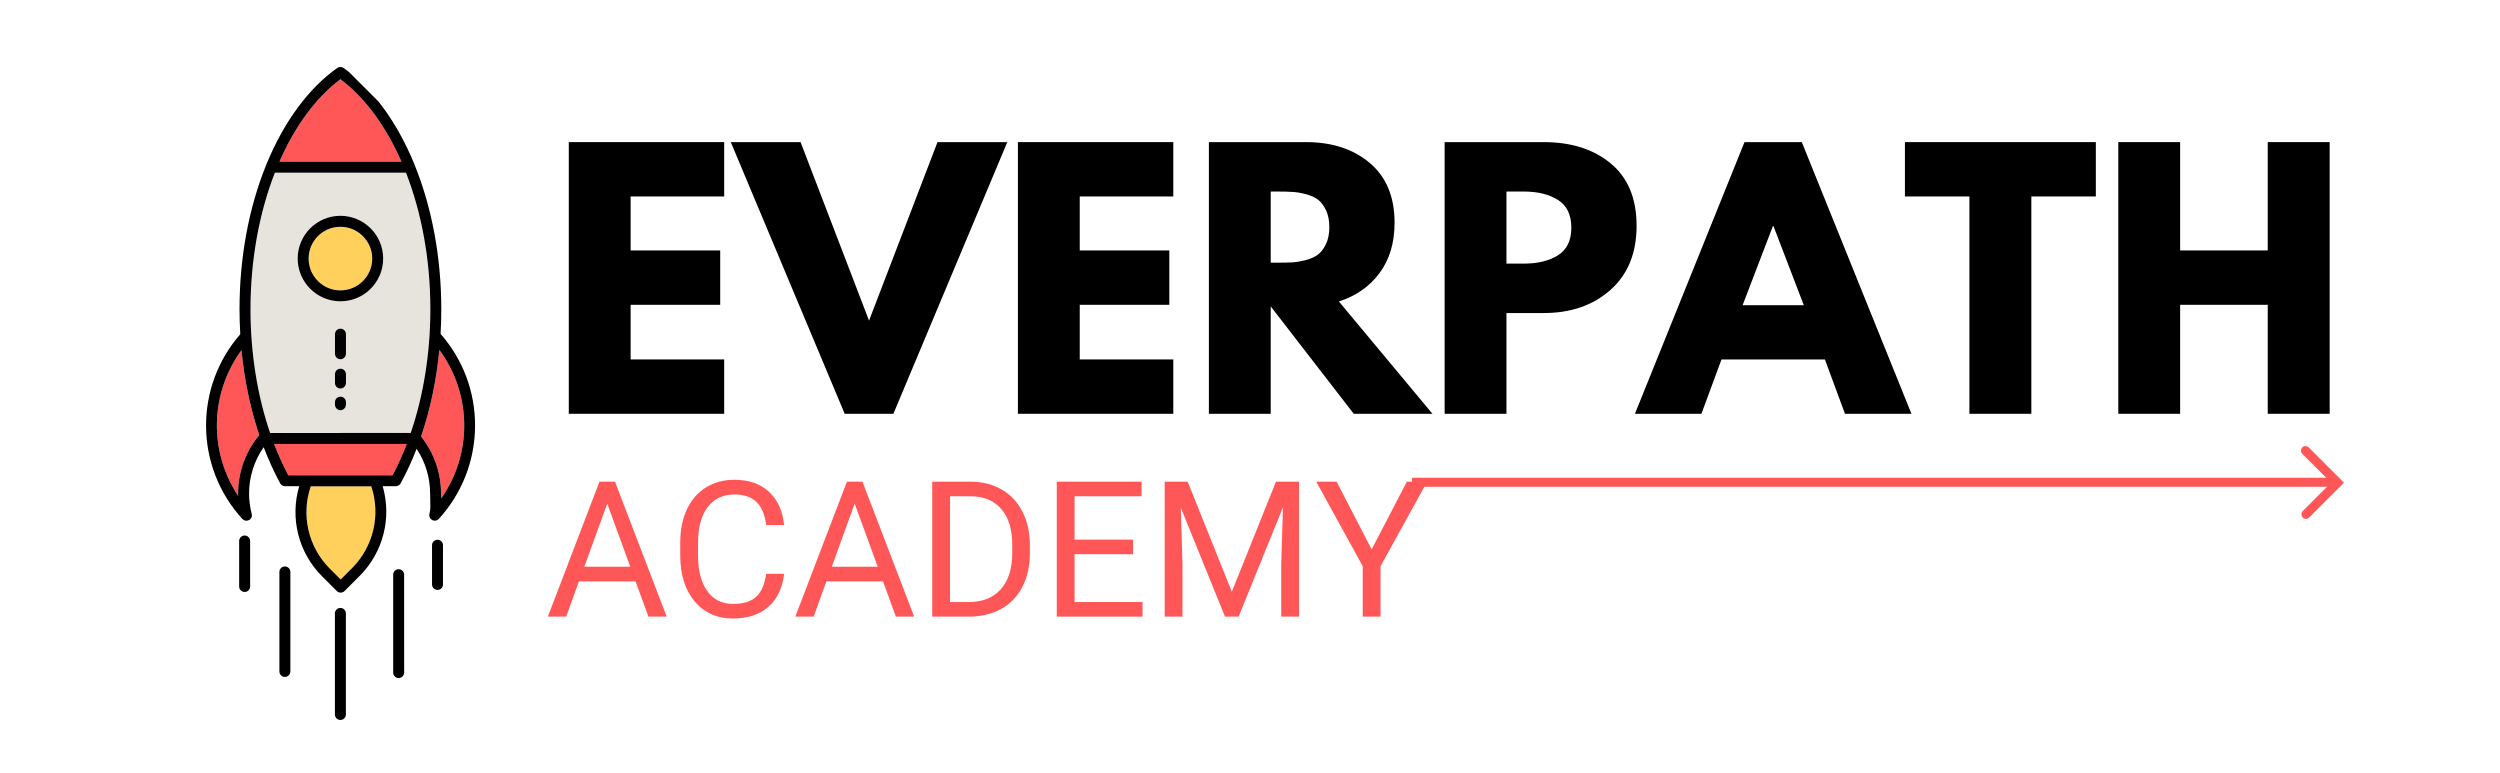 <svg xmlns="http://www.w3.org/2000/svg" xmlns:xlink="http://www.w3.org/1999/xlink" width="550" zoomAndPan="magnify" viewBox="0 0 412.5 127.5" height="170" preserveAspectRatio="xMidYMid meet" version="1.0"><defs><g/><clipPath id="2e1bcf47dd"><path d="M 379.562 73.531 L 387 73.531 L 387 85.484 L 379.562 85.484 Z M 379.562 73.531 " clip-rule="nonzero"/></clipPath><clipPath id="126e9e9749"><path d="M 50 80 L 62 80 L 62 96 L 50 96 Z M 50 80 " clip-rule="nonzero"/></clipPath><clipPath id="dc32000d3b"><path d="M 0.559 65.797 L 56.027 10.328 L 112.02 66.324 L 56.555 121.789 Z M 0.559 65.797 " clip-rule="nonzero"/></clipPath><clipPath id="cf1517afa4"><path d="M 0.559 65.797 L 56.027 10.328 L 112.02 66.324 L 56.555 121.789 Z M 0.559 65.797 " clip-rule="nonzero"/></clipPath><clipPath id="c1e1a55a90"><path d="M 45 73 L 68 73 L 68 79 L 45 79 Z M 45 73 " clip-rule="nonzero"/></clipPath><clipPath id="713fae2b9c"><path d="M 0.559 65.797 L 56.027 10.328 L 112.02 66.324 L 56.555 121.789 Z M 0.559 65.797 " clip-rule="nonzero"/></clipPath><clipPath id="bbecf4e8c0"><path d="M 0.559 65.797 L 56.027 10.328 L 112.02 66.324 L 56.555 121.789 Z M 0.559 65.797 " clip-rule="nonzero"/></clipPath><clipPath id="2194317270"><path d="M 69 57 L 77 57 L 77 83 L 69 83 Z M 69 57 " clip-rule="nonzero"/></clipPath><clipPath id="78e747f492"><path d="M 0.559 65.797 L 56.027 10.328 L 112.02 66.324 L 56.555 121.789 Z M 0.559 65.797 " clip-rule="nonzero"/></clipPath><clipPath id="e89db339fc"><path d="M 0.559 65.797 L 56.027 10.328 L 112.02 66.324 L 56.555 121.789 Z M 0.559 65.797 " clip-rule="nonzero"/></clipPath><clipPath id="9ddbaf4f0e"><path d="M 35 57 L 43 57 L 43 82 L 35 82 Z M 35 57 " clip-rule="nonzero"/></clipPath><clipPath id="52cf784a94"><path d="M 0.559 65.797 L 56.027 10.328 L 112.02 66.324 L 56.555 121.789 Z M 0.559 65.797 " clip-rule="nonzero"/></clipPath><clipPath id="2e0c5fc750"><path d="M 0.559 65.797 L 56.027 10.328 L 112.02 66.324 L 56.555 121.789 Z M 0.559 65.797 " clip-rule="nonzero"/></clipPath><clipPath id="08b4ac2faf"><path d="M 46 13 L 67 13 L 67 27 L 46 27 Z M 46 13 " clip-rule="nonzero"/></clipPath><clipPath id="a539c26ad4"><path d="M 0.559 65.797 L 56.027 10.328 L 112.02 66.324 L 56.555 121.789 Z M 0.559 65.797 " clip-rule="nonzero"/></clipPath><clipPath id="7a3c06808e"><path d="M 0.559 65.797 L 56.027 10.328 L 112.02 66.324 L 56.555 121.789 Z M 0.559 65.797 " clip-rule="nonzero"/></clipPath><clipPath id="f9fbae981a"><path d="M 50 37 L 62 37 L 62 48 L 50 48 Z M 50 37 " clip-rule="nonzero"/></clipPath><clipPath id="182174ecb7"><path d="M 0.559 65.797 L 56.027 10.328 L 112.02 66.324 L 56.555 121.789 Z M 0.559 65.797 " clip-rule="nonzero"/></clipPath><clipPath id="3a7e3afeeb"><path d="M 0.559 65.797 L 56.027 10.328 L 112.02 66.324 L 56.555 121.789 Z M 0.559 65.797 " clip-rule="nonzero"/></clipPath><clipPath id="dd8ee7aa6f"><path d="M 41 28 L 72 28 L 72 72 L 41 72 Z M 41 28 " clip-rule="nonzero"/></clipPath><clipPath id="2920c4a106"><path d="M 0.559 65.797 L 56.027 10.328 L 112.02 66.324 L 56.555 121.789 Z M 0.559 65.797 " clip-rule="nonzero"/></clipPath><clipPath id="6ff476b725"><path d="M 0.559 65.797 L 56.027 10.328 L 112.02 66.324 L 56.555 121.789 Z M 0.559 65.797 " clip-rule="nonzero"/></clipPath><clipPath id="9c078b9c15"><path d="M 34 11 L 79 11 L 79 98 L 34 98 Z M 34 11 " clip-rule="nonzero"/></clipPath><clipPath id="7b40a7c211"><path d="M 0.559 65.797 L 56.027 10.328 L 112.02 66.324 L 56.555 121.789 Z M 0.559 65.797 " clip-rule="nonzero"/></clipPath><clipPath id="9b393d1be7"><path d="M 0.559 65.797 L 56.027 10.328 L 112.02 66.324 L 56.555 121.789 Z M 0.559 65.797 " clip-rule="nonzero"/></clipPath><clipPath id="b6ae84f80e"><path d="M 10.34 56.012 L 56.172 10.18 L 102.043 56.051 L 56.211 101.883 Z M 10.34 56.012 " clip-rule="nonzero"/></clipPath><clipPath id="ae49b852c9"><path d="M 49 35 L 64 35 L 64 50 L 49 50 Z M 49 35 " clip-rule="nonzero"/></clipPath><clipPath id="6d4ec4f135"><path d="M 0.559 65.797 L 56.027 10.328 L 112.02 66.324 L 56.555 121.789 Z M 0.559 65.797 " clip-rule="nonzero"/></clipPath><clipPath id="867a4ba9a6"><path d="M 0.559 65.797 L 56.027 10.328 L 112.02 66.324 L 56.555 121.789 Z M 0.559 65.797 " clip-rule="nonzero"/></clipPath><clipPath id="ca0a14dd5e"><path d="M 55 54 L 58 54 L 58 60 L 55 60 Z M 55 54 " clip-rule="nonzero"/></clipPath><clipPath id="c7b356abd7"><path d="M 0.559 65.797 L 56.027 10.328 L 112.02 66.324 L 56.555 121.789 Z M 0.559 65.797 " clip-rule="nonzero"/></clipPath><clipPath id="4b0e02455c"><path d="M 0.559 65.797 L 56.027 10.328 L 112.02 66.324 L 56.555 121.789 Z M 0.559 65.797 " clip-rule="nonzero"/></clipPath><clipPath id="af5e618fc4"><path d="M 55 60 L 58 60 L 58 65 L 55 65 Z M 55 60 " clip-rule="nonzero"/></clipPath><clipPath id="4e6c1cfb77"><path d="M 0.559 65.797 L 56.027 10.328 L 112.02 66.324 L 56.555 121.789 Z M 0.559 65.797 " clip-rule="nonzero"/></clipPath><clipPath id="c2d25a61eb"><path d="M 0.559 65.797 L 56.027 10.328 L 112.02 66.324 L 56.555 121.789 Z M 0.559 65.797 " clip-rule="nonzero"/></clipPath><clipPath id="8dfd72ccec"><path d="M 55 65 L 58 65 L 58 68 L 55 68 Z M 55 65 " clip-rule="nonzero"/></clipPath><clipPath id="f2ea85449b"><path d="M 0.559 65.797 L 56.027 10.328 L 112.02 66.324 L 56.555 121.789 Z M 0.559 65.797 " clip-rule="nonzero"/></clipPath><clipPath id="0c64db3ffe"><path d="M 0.559 65.797 L 56.027 10.328 L 112.02 66.324 L 56.555 121.789 Z M 0.559 65.797 " clip-rule="nonzero"/></clipPath><clipPath id="a6144e3cff"><path d="M 71 89 L 74 89 L 74 98 L 71 98 Z M 71 89 " clip-rule="nonzero"/></clipPath><clipPath id="6f0fac0d22"><path d="M 0.559 65.797 L 56.027 10.328 L 112.02 66.324 L 56.555 121.789 Z M 0.559 65.797 " clip-rule="nonzero"/></clipPath><clipPath id="add56548b6"><path d="M 0.559 65.797 L 56.027 10.328 L 112.02 66.324 L 56.555 121.789 Z M 0.559 65.797 " clip-rule="nonzero"/></clipPath><clipPath id="4c296979c5"><path d="M 64 93 L 67 93 L 67 112 L 64 112 Z M 64 93 " clip-rule="nonzero"/></clipPath><clipPath id="8005924b07"><path d="M 0.559 65.797 L 56.027 10.328 L 112.02 66.324 L 56.555 121.789 Z M 0.559 65.797 " clip-rule="nonzero"/></clipPath><clipPath id="5c94fd72f7"><path d="M 0.559 65.797 L 56.027 10.328 L 112.02 66.324 L 56.555 121.789 Z M 0.559 65.797 " clip-rule="nonzero"/></clipPath><clipPath id="4021c564c2"><path d="M 56.371 102.895 L 65.801 93.465 L 75.184 102.848 L 65.754 112.277 Z M 56.371 102.895 " clip-rule="nonzero"/></clipPath><clipPath id="f22fe3ae93"><path d="M 55 100 L 58 100 L 58 119 L 55 119 Z M 55 100 " clip-rule="nonzero"/></clipPath><clipPath id="0931126342"><path d="M 0.559 65.797 L 56.027 10.328 L 112.02 66.324 L 56.555 121.789 Z M 0.559 65.797 " clip-rule="nonzero"/></clipPath><clipPath id="32dffd416a"><path d="M 0.559 65.797 L 56.027 10.328 L 112.02 66.324 L 56.555 121.789 Z M 0.559 65.797 " clip-rule="nonzero"/></clipPath><clipPath id="1eb5754e1b"><path d="M 46 93 L 48 93 L 48 112 L 46 112 Z M 46 93 " clip-rule="nonzero"/></clipPath><clipPath id="3837bfd7d3"><path d="M 0.559 65.797 L 56.027 10.328 L 112.02 66.324 L 56.555 121.789 Z M 0.559 65.797 " clip-rule="nonzero"/></clipPath><clipPath id="1ee84e9695"><path d="M 0.559 65.797 L 56.027 10.328 L 112.02 66.324 L 56.555 121.789 Z M 0.559 65.797 " clip-rule="nonzero"/></clipPath><clipPath id="79a13e080c"><path d="M 39 88 L 42 88 L 42 98 L 39 98 Z M 39 88 " clip-rule="nonzero"/></clipPath><clipPath id="f85d7c6550"><path d="M 0.559 65.797 L 56.027 10.328 L 112.02 66.324 L 56.555 121.789 Z M 0.559 65.797 " clip-rule="nonzero"/></clipPath><clipPath id="67cca44001"><path d="M 0.559 65.797 L 56.027 10.328 L 112.02 66.324 L 56.555 121.789 Z M 0.559 65.797 " clip-rule="nonzero"/></clipPath></defs><g fill="#000000" fill-opacity="1"><g transform="translate(90.584, 68.276)"><g><path d="M 28.906 -44.828 L 28.906 -35.859 L 13.469 -35.859 L 13.469 -26.953 L 28.25 -26.953 L 28.25 -17.984 L 13.469 -17.984 L 13.469 -8.969 L 28.906 -8.969 L 28.906 0 L 3.266 0 L 3.266 -44.828 Z M 28.906 -44.828 "/></g></g></g><g fill="#000000" fill-opacity="1"><g transform="translate(122.095, 68.276)"><g><path d="M 17.281 0 L -1.516 -44.828 L 10 -44.828 L 21.297 -15.375 L 32.594 -44.828 L 44.109 -44.828 L 25.312 0 Z M 17.281 0 "/></g></g></g><g fill="#000000" fill-opacity="1"><g transform="translate(164.688, 68.276)"><g><path d="M 28.906 -44.828 L 28.906 -35.859 L 13.469 -35.859 L 13.469 -26.953 L 28.25 -26.953 L 28.25 -17.984 L 13.469 -17.984 L 13.469 -8.969 L 28.906 -8.969 L 28.906 0 L 3.266 0 L 3.266 -44.828 Z M 28.906 -44.828 "/></g></g></g><g fill="#000000" fill-opacity="1"><g transform="translate(196.199, 68.276)"><g><path d="M 3.266 -44.828 L 19.281 -44.828 C 23.594 -44.828 27.109 -43.676 29.828 -41.375 C 32.547 -39.07 33.906 -35.785 33.906 -31.516 C 33.906 -28.211 33.078 -25.445 31.422 -23.219 C 29.773 -21 27.539 -19.438 24.719 -18.531 L 40.156 0 L 27.172 0 L 13.469 -17.719 L 13.469 0 L 3.266 0 Z M 13.469 -24.938 L 14.672 -24.938 C 15.609 -24.938 16.398 -24.953 17.047 -24.984 C 17.703 -25.023 18.445 -25.156 19.281 -25.375 C 20.113 -25.594 20.785 -25.898 21.297 -26.297 C 21.805 -26.691 22.238 -27.27 22.594 -28.031 C 22.957 -28.789 23.141 -29.711 23.141 -30.797 C 23.141 -31.891 22.957 -32.816 22.594 -33.578 C 22.238 -34.336 21.805 -34.914 21.297 -35.312 C 20.785 -35.707 20.113 -36.016 19.281 -36.234 C 18.445 -36.453 17.703 -36.578 17.047 -36.609 C 16.398 -36.648 15.609 -36.672 14.672 -36.672 L 13.469 -36.672 Z M 13.469 -24.938 "/></g></g></g><g fill="#000000" fill-opacity="1"><g transform="translate(235.098, 68.276)"><g><path d="M 3.266 -44.828 L 19.609 -44.828 C 24.172 -44.828 27.863 -43.648 30.688 -41.297 C 33.52 -38.941 34.938 -35.516 34.938 -31.016 C 34.938 -26.523 33.504 -23.004 30.641 -20.453 C 27.773 -17.898 24.098 -16.625 19.609 -16.625 L 13.469 -16.625 L 13.469 0 L 3.266 0 Z M 13.469 -24.781 L 16.359 -24.781 C 18.641 -24.781 20.508 -25.238 21.969 -26.156 C 23.438 -27.082 24.172 -28.598 24.172 -30.703 C 24.172 -32.836 23.438 -34.363 21.969 -35.281 C 20.508 -36.207 18.641 -36.672 16.359 -36.672 L 13.469 -36.672 Z M 13.469 -24.781 "/></g></g></g><g fill="#000000" fill-opacity="1"><g transform="translate(271.281, 68.276)"><g><path d="M 26.016 -44.828 L 44.109 0 L 33.141 0 L 29.828 -8.969 L 12.766 -8.969 L 9.453 0 L -1.516 0 L 16.562 -44.828 Z M 26.344 -17.922 L 21.344 -30.969 L 21.25 -30.969 L 16.25 -17.922 Z M 26.344 -17.922 "/></g></g></g><g fill="#000000" fill-opacity="1"><g transform="translate(313.875, 68.276)"><g><path d="M 0.438 -35.859 L 0.438 -44.828 L 31.938 -44.828 L 31.938 -35.859 L 21.297 -35.859 L 21.297 0 L 11.078 0 L 11.078 -35.859 Z M 0.438 -35.859 "/></g></g></g><g fill="#000000" fill-opacity="1"><g transform="translate(346.255, 68.276)"><g><path d="M 13.469 -17.984 L 13.469 0 L 3.266 0 L 3.266 -44.828 L 13.469 -44.828 L 13.469 -26.953 L 27.922 -26.953 L 27.922 -44.828 L 38.141 -44.828 L 38.141 0 L 27.922 0 L 27.922 -17.984 Z M 13.469 -17.984 "/></g></g></g><g fill="#ff5757" fill-opacity="1"><g transform="translate(89.974, 101.742)"><g><path d="M 14.891 -5.812 L 5.547 -5.812 L 3.453 0 L 0.422 0 L 8.938 -22.266 L 11.5 -22.266 L 20.031 0 L 17.016 0 Z M 6.438 -8.234 L 14.016 -8.234 L 10.219 -18.641 Z M 6.438 -8.234 "/></g></g></g><g fill="#ff5757" fill-opacity="1"><g transform="translate(110.412, 101.742)"><g><path d="M 18.969 -7.062 C 18.695 -4.707 17.828 -2.891 16.359 -1.609 C 14.898 -0.328 12.957 0.312 10.531 0.312 C 7.895 0.312 5.785 -0.629 4.203 -2.516 C 2.617 -4.41 1.828 -6.938 1.828 -10.094 L 1.828 -12.234 C 1.828 -14.305 2.191 -16.125 2.922 -17.688 C 3.66 -19.258 4.707 -20.469 6.062 -21.312 C 7.426 -22.156 9 -22.578 10.781 -22.578 C 13.145 -22.578 15.039 -21.914 16.469 -20.594 C 17.895 -19.27 18.727 -17.441 18.969 -15.109 L 16.016 -15.109 C 15.766 -16.891 15.211 -18.176 14.359 -18.969 C 13.504 -19.758 12.312 -20.156 10.781 -20.156 C 8.906 -20.156 7.43 -19.461 6.359 -18.078 C 5.297 -16.691 4.766 -14.719 4.766 -12.156 L 4.766 -10 C 4.766 -7.582 5.27 -5.66 6.281 -4.234 C 7.289 -2.805 8.707 -2.094 10.531 -2.094 C 12.156 -2.094 13.406 -2.461 14.281 -3.203 C 15.156 -3.941 15.734 -5.227 16.016 -7.062 Z M 18.969 -7.062 "/></g></g></g><g fill="#ff5757" fill-opacity="1"><g transform="translate(130.804, 101.742)"><g><path d="M 14.891 -5.812 L 5.547 -5.812 L 3.453 0 L 0.422 0 L 8.938 -22.266 L 11.5 -22.266 L 20.031 0 L 17.016 0 Z M 6.438 -8.234 L 14.016 -8.234 L 10.219 -18.641 Z M 6.438 -8.234 "/></g></g></g><g fill="#ff5757" fill-opacity="1"><g transform="translate(151.241, 101.742)"><g><path d="M 2.578 0 L 2.578 -22.266 L 8.875 -22.266 C 10.812 -22.266 12.523 -21.836 14.016 -20.984 C 15.504 -20.129 16.648 -18.91 17.453 -17.328 C 18.266 -15.742 18.676 -13.93 18.688 -11.891 L 18.688 -10.469 C 18.688 -8.363 18.281 -6.52 17.469 -4.938 C 16.664 -3.352 15.508 -2.141 14 -1.297 C 12.5 -0.453 10.75 -0.02 8.75 0 Z M 5.516 -19.859 L 5.516 -2.406 L 8.609 -2.406 C 10.879 -2.406 12.641 -3.109 13.891 -4.516 C 15.148 -5.922 15.781 -7.926 15.781 -10.531 L 15.781 -11.828 C 15.781 -14.359 15.188 -16.32 14 -17.719 C 12.812 -19.125 11.129 -19.836 8.953 -19.859 Z M 5.516 -19.859 "/></g></g></g><g fill="#ff5757" fill-opacity="1"><g transform="translate(171.786, 101.742)"><g><path d="M 15.172 -10.297 L 5.516 -10.297 L 5.516 -2.406 L 16.734 -2.406 L 16.734 0 L 2.578 0 L 2.578 -22.266 L 16.578 -22.266 L 16.578 -19.859 L 5.516 -19.859 L 5.516 -12.703 L 15.172 -12.703 Z M 15.172 -10.297 "/></g></g></g><g fill="#ff5757" fill-opacity="1"><g transform="translate(189.593, 101.742)"><g><path d="M 6.375 -22.266 L 13.656 -4.094 L 20.938 -22.266 L 24.75 -22.266 L 24.75 0 L 21.812 0 L 21.812 -8.672 L 22.094 -18.031 L 14.781 0 L 12.531 0 L 5.234 -17.984 L 5.516 -8.672 L 5.516 0 L 2.578 0 L 2.578 -22.266 Z M 6.375 -22.266 "/></g></g></g><g fill="#ff5757" fill-opacity="1"><g transform="translate(216.945, 101.742)"><g><path d="M 9.375 -11.094 L 15.188 -22.266 L 18.531 -22.266 L 10.844 -8.312 L 10.844 0 L 7.906 0 L 7.906 -8.312 L 0.234 -22.266 L 3.594 -22.266 Z M 9.375 -11.094 "/></g></g></g><path stroke-linecap="butt" transform="matrix(0.747, 0, 0, 0.747, 232.978, 78.829)" fill="none" stroke-linejoin="miter" d="M -0.002 0.998 L 203.585 0.998 " stroke="#ff5757" stroke-width="2" stroke-opacity="1" stroke-miterlimit="4"/><g clip-path="url(#2e1bcf47dd)"><path fill="#ff5757" d="M 380.484 85.613 C 380.285 85.613 380.098 85.539 379.949 85.391 C 379.66 85.098 379.66 84.621 379.949 84.324 L 384.633 79.637 L 379.875 74.887 C 379.586 74.598 379.586 74.121 379.875 73.82 C 380.164 73.531 380.641 73.531 380.941 73.82 L 386.758 79.648 L 381.016 85.391 C 380.867 85.539 380.68 85.613 380.484 85.613 Z M 380.484 85.613 " fill-opacity="1" fill-rule="nonzero"/></g><g clip-path="url(#126e9e9749)"><g clip-path="url(#dc32000d3b)"><g clip-path="url(#cf1517afa4)"><path fill="#ffd15c" d="M 51.277 80.242 L 61.262 80.242 C 62.84 84.961 61.625 90.203 58.078 93.75 L 56.211 95.617 L 54.426 93.832 C 50.852 90.258 49.648 84.984 51.277 80.242 " fill-opacity="1" fill-rule="nonzero"/></g></g></g><g clip-path="url(#c1e1a55a90)"><g clip-path="url(#713fae2b9c)"><g clip-path="url(#bbecf4e8c0)"><path fill="#ff5757" d="M 45.227 73.25 L 67.113 73.25 C 66.414 75.066 65.633 76.801 64.773 78.426 L 47.57 78.43 C 46.715 76.805 45.926 75.066 45.227 73.25 " fill-opacity="1" fill-rule="nonzero"/></g></g></g><g clip-path="url(#2194317270)"><g clip-path="url(#78e747f492)"><g clip-path="url(#e89db339fc)"><path fill="#ff5757" d="M 72.492 57.727 C 77.867 65.02 77.965 74.875 72.793 82.254 C 72.781 81.977 72.77 81.699 72.77 81.426 C 72.77 78.004 71.605 74.684 69.477 72.027 C 70.996 67.59 72.008 62.738 72.492 57.727 " fill-opacity="1" fill-rule="nonzero"/></g></g></g><g clip-path="url(#9ddbaf4f0e)"><g clip-path="url(#52cf784a94)"><g clip-path="url(#2e0c5fc750)"><path fill="#ff5757" d="M 39.844 57.781 C 40.32 62.676 41.305 67.422 42.777 71.781 C 40.527 74.477 39.285 77.902 39.285 81.418 C 39.285 81.547 39.293 81.68 39.293 81.809 C 34.438 74.504 34.621 64.926 39.844 57.781 " fill-opacity="1" fill-rule="nonzero"/></g></g></g><g clip-path="url(#08b4ac2faf)"><g clip-path="url(#a539c26ad4)"><g clip-path="url(#7a3c06808e)"><path fill="#ff5757" d="M 56.168 13.07 C 60.266 16.156 63.703 20.891 66.234 26.672 L 46.105 26.672 C 48.637 20.891 52.074 16.156 56.168 13.07 " fill-opacity="1" fill-rule="nonzero"/></g></g></g><g clip-path="url(#f9fbae981a)"><g clip-path="url(#182174ecb7)"><g clip-path="url(#3a7e3afeeb)"><path fill="#ffd15c" d="M 59.871 38.957 C 60.863 39.949 61.418 41.27 61.418 42.664 C 61.418 45.562 59.066 47.914 56.168 47.914 C 53.27 47.914 50.922 45.562 50.922 42.664 C 50.922 41.215 51.508 39.906 52.457 38.957 C 53.406 38.008 54.719 37.418 56.164 37.422 C 57.57 37.422 58.883 37.965 59.871 38.957 " fill-opacity="1" fill-rule="nonzero"/></g></g></g><g clip-path="url(#dd8ee7aa6f)"><g clip-path="url(#2920c4a106)"><g clip-path="url(#6ff476b725)"><path fill="#e7e4dd" d="M 57.082 66.352 C 57.082 65.852 56.676 65.445 56.176 65.445 C 55.668 65.453 55.266 65.855 55.27 66.352 L 55.27 66.777 C 55.27 67.277 55.676 67.684 56.176 67.684 C 56.418 67.684 56.648 67.582 56.812 67.418 C 56.98 67.254 57.074 67.027 57.082 66.777 Z M 57.082 61.738 C 57.082 61.238 56.676 60.832 56.176 60.832 C 55.668 60.836 55.262 61.242 55.27 61.738 L 55.27 63.199 C 55.27 63.699 55.676 64.105 56.176 64.105 C 56.418 64.105 56.648 64.004 56.812 63.836 C 56.98 63.672 57.074 63.449 57.082 63.199 Z M 57.082 55.133 C 57.082 54.633 56.676 54.227 56.176 54.227 C 55.676 54.227 55.27 54.633 55.27 55.133 L 55.27 58.371 C 55.27 58.871 55.676 59.277 56.176 59.277 C 56.418 59.277 56.648 59.176 56.812 59.012 C 56.98 58.844 57.074 58.621 57.082 58.371 Z M 63.223 42.66 C 63.23 38.777 60.062 35.613 56.168 35.605 C 52.281 35.605 49.117 38.77 49.117 42.66 C 49.117 46.551 52.281 49.715 56.168 49.715 C 58.121 49.715 59.879 48.926 61.156 47.648 C 62.434 46.367 63.23 44.605 63.223 42.66 Z M 45.359 28.492 L 66.988 28.492 C 69.559 35.078 71.012 42.863 71.008 51.039 C 71.008 58.199 69.887 65.234 67.77 71.434 L 44.57 71.445 C 42.449 65.242 41.332 58.199 41.332 51.051 C 41.332 42.867 42.777 35.086 45.359 28.492 " fill-opacity="1" fill-rule="nonzero"/></g></g></g><g clip-path="url(#9c078b9c15)"><g clip-path="url(#7b40a7c211)"><g clip-path="url(#9b393d1be7)"><g clip-path="url(#b6ae84f80e)"><path fill="#000000" d="M 42.777 71.781 C 41.305 67.422 40.32 62.676 39.844 57.781 C 34.621 64.926 34.438 74.504 39.293 81.809 C 39.293 81.68 39.285 81.547 39.285 81.418 C 39.285 77.902 40.527 74.477 42.777 71.781 Z M 61.262 80.242 L 51.277 80.242 C 49.648 84.984 50.852 90.258 54.426 93.832 L 56.211 95.617 L 58.078 93.75 C 61.625 90.203 62.84 84.961 61.262 80.242 Z M 67.113 73.25 L 45.227 73.25 C 45.926 75.066 46.715 76.805 47.57 78.43 L 64.773 78.426 C 65.633 76.801 66.414 75.066 67.113 73.25 Z M 72.793 82.254 C 77.965 74.875 77.867 65.02 72.492 57.727 C 72.008 62.738 70.996 67.59 69.477 72.027 C 71.605 74.684 72.77 78.004 72.77 81.426 C 72.77 81.699 72.781 81.977 72.793 82.254 Z M 66.988 28.492 L 45.359 28.492 C 42.777 35.086 41.332 42.867 41.332 51.051 C 41.332 58.199 42.449 65.242 44.57 71.445 L 67.77 71.434 C 69.887 65.234 71.008 58.199 71.008 51.039 C 71.012 42.863 69.559 35.078 66.988 28.492 Z M 66.234 26.672 C 63.703 20.891 60.266 16.156 56.168 13.07 C 52.074 16.156 48.637 20.891 46.105 26.672 Z M 56.691 11.219 C 61.453 14.582 65.48 20.062 68.355 27.055 C 68.375 27.109 68.395 27.164 68.414 27.211 C 68.418 27.215 68.418 27.227 68.422 27.23 C 71.293 34.312 72.812 42.531 72.812 51.035 C 72.812 52.398 72.777 53.746 72.695 55.094 C 76.395 59.305 78.414 64.691 78.387 70.301 C 78.359 75.984 76.234 81.426 72.402 85.617 C 72.391 85.629 72.387 85.633 72.375 85.645 C 72.371 85.648 72.371 85.648 72.371 85.648 C 72.367 85.652 72.367 85.652 72.367 85.652 C 72.344 85.676 72.316 85.703 72.289 85.719 C 72.273 85.723 72.27 85.73 72.266 85.734 C 72.242 85.754 72.223 85.766 72.195 85.781 C 72.191 85.789 72.18 85.785 72.172 85.793 C 72.113 85.828 72.047 85.855 71.98 85.879 C 71.973 85.879 71.965 85.883 71.957 85.883 C 71.938 85.887 71.914 85.895 71.887 85.898 C 71.871 85.902 71.859 85.906 71.848 85.902 C 71.816 85.902 71.777 85.91 71.746 85.91 C 71.742 85.902 71.73 85.902 71.723 85.906 C 71.699 85.906 71.668 85.906 71.641 85.898 C 71.629 85.898 71.621 85.898 71.609 85.898 C 71.539 85.895 71.477 85.871 71.41 85.852 C 71.406 85.848 71.402 85.852 71.395 85.848 C 71.375 85.836 71.352 85.824 71.332 85.812 C 71.32 85.805 71.309 85.805 71.301 85.793 C 71.285 85.789 71.27 85.781 71.258 85.77 C 71.246 85.762 71.227 85.75 71.215 85.738 C 71.211 85.734 71.191 85.727 71.188 85.723 C 71.172 85.719 71.156 85.703 71.141 85.688 C 71.133 85.68 71.129 85.676 71.125 85.668 C 71.109 85.652 71.094 85.637 71.078 85.621 C 71.07 85.617 71.066 85.609 71.059 85.605 C 71.051 85.594 71.043 85.578 71.035 85.57 C 70.969 85.484 70.922 85.402 70.891 85.309 C 70.883 85.301 70.883 85.301 70.883 85.301 C 70.879 85.285 70.875 85.27 70.867 85.254 C 70.863 85.238 70.863 85.227 70.859 85.211 C 70.852 85.207 70.859 85.203 70.852 85.195 C 70.836 85.105 70.824 85.008 70.836 84.914 C 70.836 84.902 70.836 84.883 70.84 84.867 C 70.84 84.855 70.848 84.848 70.848 84.84 C 70.852 84.812 70.859 84.797 70.863 84.77 C 71.051 84.051 71.016 83.25 70.992 82.402 C 70.98 82.086 70.969 81.742 70.969 81.402 C 70.965 78.777 70.18 76.215 68.738 74.047 C 67.965 76.055 67.082 77.961 66.109 79.742 L 66.105 79.746 C 66.09 79.773 66.074 79.789 66.062 79.809 C 66.062 79.82 66.059 79.824 66.051 79.832 C 66.035 79.848 66.031 79.863 66.016 79.879 C 66.016 79.879 66.008 79.883 66.004 79.891 C 65.988 79.918 65.973 79.934 65.949 79.953 C 65.93 79.977 65.91 79.984 65.887 80.008 C 65.883 80.012 65.883 80.012 65.875 80.016 C 65.859 80.035 65.844 80.051 65.824 80.059 C 65.812 80.059 65.809 80.066 65.801 80.07 C 65.785 80.074 65.77 80.09 65.754 80.098 C 65.75 80.102 65.734 80.109 65.727 80.113 C 65.711 80.117 65.699 80.129 65.684 80.133 C 65.676 80.133 65.664 80.145 65.652 80.145 C 65.633 80.156 65.605 80.16 65.582 80.172 C 65.578 80.176 65.562 80.184 65.551 80.184 C 65.535 80.188 65.52 80.191 65.504 80.199 C 65.492 80.211 65.48 80.211 65.473 80.211 C 65.457 80.215 65.434 80.215 65.418 80.219 C 65.414 80.227 65.402 80.227 65.391 80.227 C 65.363 80.219 65.34 80.227 65.316 80.227 C 65.305 80.227 65.305 80.227 65.305 80.227 C 65.297 80.227 65.297 80.227 65.297 80.227 L 63.145 80.227 C 64.66 85.441 63.238 91.125 59.352 95.016 L 56.848 97.52 C 56.496 97.871 55.918 97.871 55.566 97.52 L 53.145 95.094 C 49.227 91.18 47.816 85.461 49.371 80.219 L 47.027 80.219 C 46.996 80.219 46.969 80.215 46.938 80.215 C 46.926 80.215 46.91 80.211 46.898 80.211 C 46.879 80.211 46.867 80.211 46.852 80.203 C 46.832 80.203 46.812 80.199 46.797 80.191 C 46.781 80.188 46.777 80.184 46.766 80.184 C 46.75 80.176 46.73 80.168 46.715 80.16 C 46.703 80.16 46.691 80.152 46.68 80.152 C 46.672 80.141 46.656 80.133 46.637 80.129 C 46.621 80.125 46.613 80.125 46.602 80.113 C 46.586 80.109 46.57 80.102 46.559 80.094 C 46.547 80.082 46.531 80.074 46.52 80.066 C 46.504 80.059 46.5 80.055 46.488 80.043 C 46.48 80.035 46.457 80.023 46.445 80.012 C 46.441 80.008 46.43 79.996 46.426 79.992 C 46.41 79.977 46.398 79.965 46.383 79.949 C 46.379 79.941 46.367 79.934 46.363 79.926 C 46.352 79.918 46.336 79.898 46.324 79.891 C 46.312 79.879 46.309 79.863 46.297 79.852 C 46.293 79.848 46.285 79.832 46.277 79.82 C 46.262 79.793 46.246 79.766 46.227 79.742 C 45.223 77.891 44.305 75.887 43.508 73.789 C 41.945 76.012 41.098 78.68 41.098 81.406 C 41.098 82.547 41.246 83.676 41.527 84.77 C 41.535 84.797 41.539 84.832 41.547 84.859 C 41.551 84.875 41.551 84.887 41.551 84.898 C 41.555 84.914 41.551 84.93 41.555 84.945 C 41.555 84.965 41.555 84.977 41.555 85 C 41.555 85.008 41.555 85.02 41.555 85.031 C 41.562 85.047 41.555 85.062 41.555 85.082 C 41.555 85.094 41.555 85.105 41.555 85.117 C 41.555 85.125 41.555 85.148 41.551 85.164 C 41.551 85.176 41.547 85.191 41.547 85.199 C 41.539 85.219 41.539 85.227 41.535 85.242 C 41.527 85.258 41.527 85.27 41.523 85.285 C 41.52 85.301 41.512 85.309 41.508 85.324 C 41.504 85.34 41.496 85.355 41.492 85.371 C 41.492 85.383 41.48 85.395 41.48 85.402 C 41.477 85.418 41.465 85.43 41.461 85.445 C 41.449 85.457 41.449 85.469 41.438 85.477 C 41.43 85.488 41.422 85.504 41.41 85.516 C 41.406 85.531 41.395 85.543 41.387 85.551 C 41.379 85.57 41.371 85.578 41.359 85.59 C 41.348 85.602 41.332 85.617 41.32 85.629 C 41.316 85.633 41.312 85.637 41.305 85.645 C 41.305 85.645 41.301 85.648 41.293 85.652 C 41.289 85.66 41.285 85.664 41.277 85.668 C 41.273 85.676 41.273 85.676 41.273 85.676 C 41.27 85.68 41.27 85.68 41.262 85.688 C 41.242 85.707 41.219 85.719 41.203 85.734 C 41.188 85.738 41.184 85.746 41.176 85.75 C 41.156 85.762 41.145 85.77 41.125 85.781 C 41.113 85.793 41.102 85.793 41.094 85.805 C 41.078 85.809 41.066 85.82 41.051 85.824 C 41.027 85.836 41.012 85.84 40.996 85.844 C 40.984 85.848 40.977 85.855 40.965 85.855 C 40.941 85.867 40.922 85.867 40.902 85.879 C 40.902 85.879 40.891 85.879 40.883 85.883 C 40.859 85.887 40.836 85.898 40.816 85.898 C 40.805 85.898 40.801 85.906 40.789 85.902 C 40.777 85.902 40.758 85.902 40.742 85.91 C 40.645 85.922 40.551 85.91 40.457 85.895 C 40.453 85.887 40.449 85.895 40.441 85.887 C 40.426 85.883 40.414 85.883 40.398 85.879 C 40.383 85.871 40.367 85.867 40.352 85.863 C 40.348 85.855 40.348 85.855 40.348 85.855 C 40.25 85.824 40.164 85.77 40.086 85.711 C 40.07 85.707 40.059 85.695 40.047 85.688 C 40.043 85.68 40.039 85.676 40.031 85.668 C 40.016 85.652 40 85.637 39.984 85.621 C 36.152 81.43 34.027 75.988 34 70.305 C 33.977 64.715 35.977 59.348 39.645 55.148 C 39.562 53.789 39.52 52.414 39.52 51.039 C 39.52 42.539 41.035 34.324 43.906 27.254 C 43.906 27.242 43.918 27.23 43.922 27.215 C 43.941 27.164 43.965 27.109 43.984 27.055 C 46.863 20.066 50.891 14.59 55.648 11.215 C 55.957 10.992 56.379 10.996 56.691 11.219 " fill-opacity="1" fill-rule="nonzero"/></g></g></g></g><g clip-path="url(#ae49b852c9)"><g clip-path="url(#6d4ec4f135)"><g clip-path="url(#867a4ba9a6)"><path fill="#000000" d="M 61.418 42.664 C 61.418 41.27 60.863 39.949 59.871 38.957 C 58.883 37.965 57.57 37.422 56.164 37.422 C 54.719 37.418 53.406 38.008 52.457 38.957 C 51.508 39.906 50.922 41.215 50.922 42.664 C 50.922 45.562 53.27 47.914 56.168 47.914 C 59.066 47.914 61.418 45.562 61.418 42.664 Z M 56.168 35.605 C 60.062 35.613 63.23 38.777 63.223 42.66 C 63.23 44.605 62.434 46.367 61.156 47.648 C 59.879 48.926 58.121 49.715 56.168 49.715 C 52.281 49.715 49.117 46.551 49.117 42.66 C 49.117 38.77 52.281 35.605 56.168 35.605 " fill-opacity="1" fill-rule="nonzero"/></g></g></g><g clip-path="url(#ca0a14dd5e)"><g clip-path="url(#c7b356abd7)"><g clip-path="url(#4b0e02455c)"><path fill="#000000" d="M 56.176 54.227 C 56.676 54.227 57.082 54.633 57.082 55.133 L 57.082 58.371 C 57.074 58.621 56.98 58.844 56.812 59.012 C 56.648 59.176 56.418 59.277 56.176 59.277 C 55.676 59.277 55.27 58.871 55.27 58.371 L 55.27 55.133 C 55.27 54.633 55.676 54.227 56.176 54.227 " fill-opacity="1" fill-rule="nonzero"/></g></g></g><g clip-path="url(#af5e618fc4)"><g clip-path="url(#4e6c1cfb77)"><g clip-path="url(#c2d25a61eb)"><path fill="#000000" d="M 56.176 60.832 C 56.676 60.832 57.082 61.238 57.082 61.738 L 57.082 63.199 C 57.074 63.449 56.98 63.672 56.812 63.836 C 56.648 64.004 56.418 64.105 56.176 64.105 C 55.676 64.105 55.27 63.699 55.27 63.199 L 55.27 61.738 C 55.262 61.242 55.668 60.836 56.176 60.832 " fill-opacity="1" fill-rule="nonzero"/></g></g></g><g clip-path="url(#8dfd72ccec)"><g clip-path="url(#f2ea85449b)"><g clip-path="url(#0c64db3ffe)"><path fill="#000000" d="M 56.176 65.445 C 56.676 65.445 57.082 65.852 57.082 66.352 L 57.082 66.777 C 57.074 67.027 56.98 67.254 56.812 67.418 C 56.648 67.582 56.418 67.684 56.176 67.684 C 55.676 67.684 55.27 67.277 55.27 66.777 L 55.27 66.352 C 55.266 65.855 55.668 65.453 56.176 65.445 " fill-opacity="1" fill-rule="nonzero"/></g></g></g><g clip-path="url(#a6144e3cff)"><g clip-path="url(#6f0fac0d22)"><g clip-path="url(#add56548b6)"><path fill="#000000" d="M 72.191 89.059 C 72.691 89.059 73.094 89.465 73.094 89.965 L 73.094 96.434 C 73.09 96.684 72.992 96.906 72.828 97.07 C 72.664 97.234 72.434 97.336 72.191 97.336 C 71.688 97.336 71.285 96.934 71.285 96.434 L 71.285 89.965 C 71.285 89.465 71.688 89.059 72.191 89.059 " fill-opacity="1" fill-rule="nonzero"/></g></g></g><g clip-path="url(#4c296979c5)"><g clip-path="url(#8005924b07)"><g clip-path="url(#5c94fd72f7)"><g clip-path="url(#4021c564c2)"><path fill="#000000" d="M 65.773 93.918 C 66.277 93.918 66.68 94.32 66.68 94.824 L 66.688 110.973 C 66.68 111.223 66.586 111.445 66.418 111.609 C 66.254 111.773 66.027 111.875 65.781 111.875 C 65.281 111.875 64.875 111.473 64.875 110.973 L 64.875 94.828 C 64.875 94.328 65.281 93.922 65.773 93.918 " fill-opacity="1" fill-rule="nonzero"/></g></g></g></g><g clip-path="url(#f22fe3ae93)"><g clip-path="url(#0931126342)"><g clip-path="url(#32dffd416a)"><path fill="#000000" d="M 56.164 100.309 C 56.664 100.309 57.07 100.715 57.07 101.215 L 57.07 117.891 C 57.066 118.141 56.969 118.367 56.805 118.531 C 56.637 118.695 56.41 118.797 56.164 118.797 C 55.664 118.797 55.258 118.391 55.258 117.891 L 55.258 101.215 C 55.258 100.715 55.664 100.309 56.164 100.309 " fill-opacity="1" fill-rule="nonzero"/></g></g></g><g clip-path="url(#1eb5754e1b)"><g clip-path="url(#3837bfd7d3)"><g clip-path="url(#1ee84e9695)"><path fill="#000000" d="M 47.008 93.465 C 47.508 93.465 47.91 93.871 47.91 94.371 L 47.91 110.789 C 47.906 111.039 47.809 111.262 47.645 111.43 C 47.48 111.594 47.25 111.695 47.004 111.695 C 46.504 111.695 46.102 111.289 46.102 110.789 L 46.102 94.371 C 46.102 93.871 46.504 93.465 47.008 93.465 " fill-opacity="1" fill-rule="nonzero"/></g></g></g><g clip-path="url(#79a13e080c)"><g clip-path="url(#f85d7c6550)"><g clip-path="url(#67cca44001)"><path fill="#000000" d="M 40.367 88.359 C 40.867 88.359 41.273 88.766 41.273 89.266 L 41.273 96.766 C 41.27 97.02 41.172 97.242 41.008 97.406 C 40.844 97.57 40.617 97.68 40.367 97.672 C 39.867 97.672 39.461 97.27 39.461 96.766 L 39.461 89.266 C 39.461 88.766 39.867 88.359 40.367 88.359 " fill-opacity="1" fill-rule="nonzero"/></g></g></g></svg>